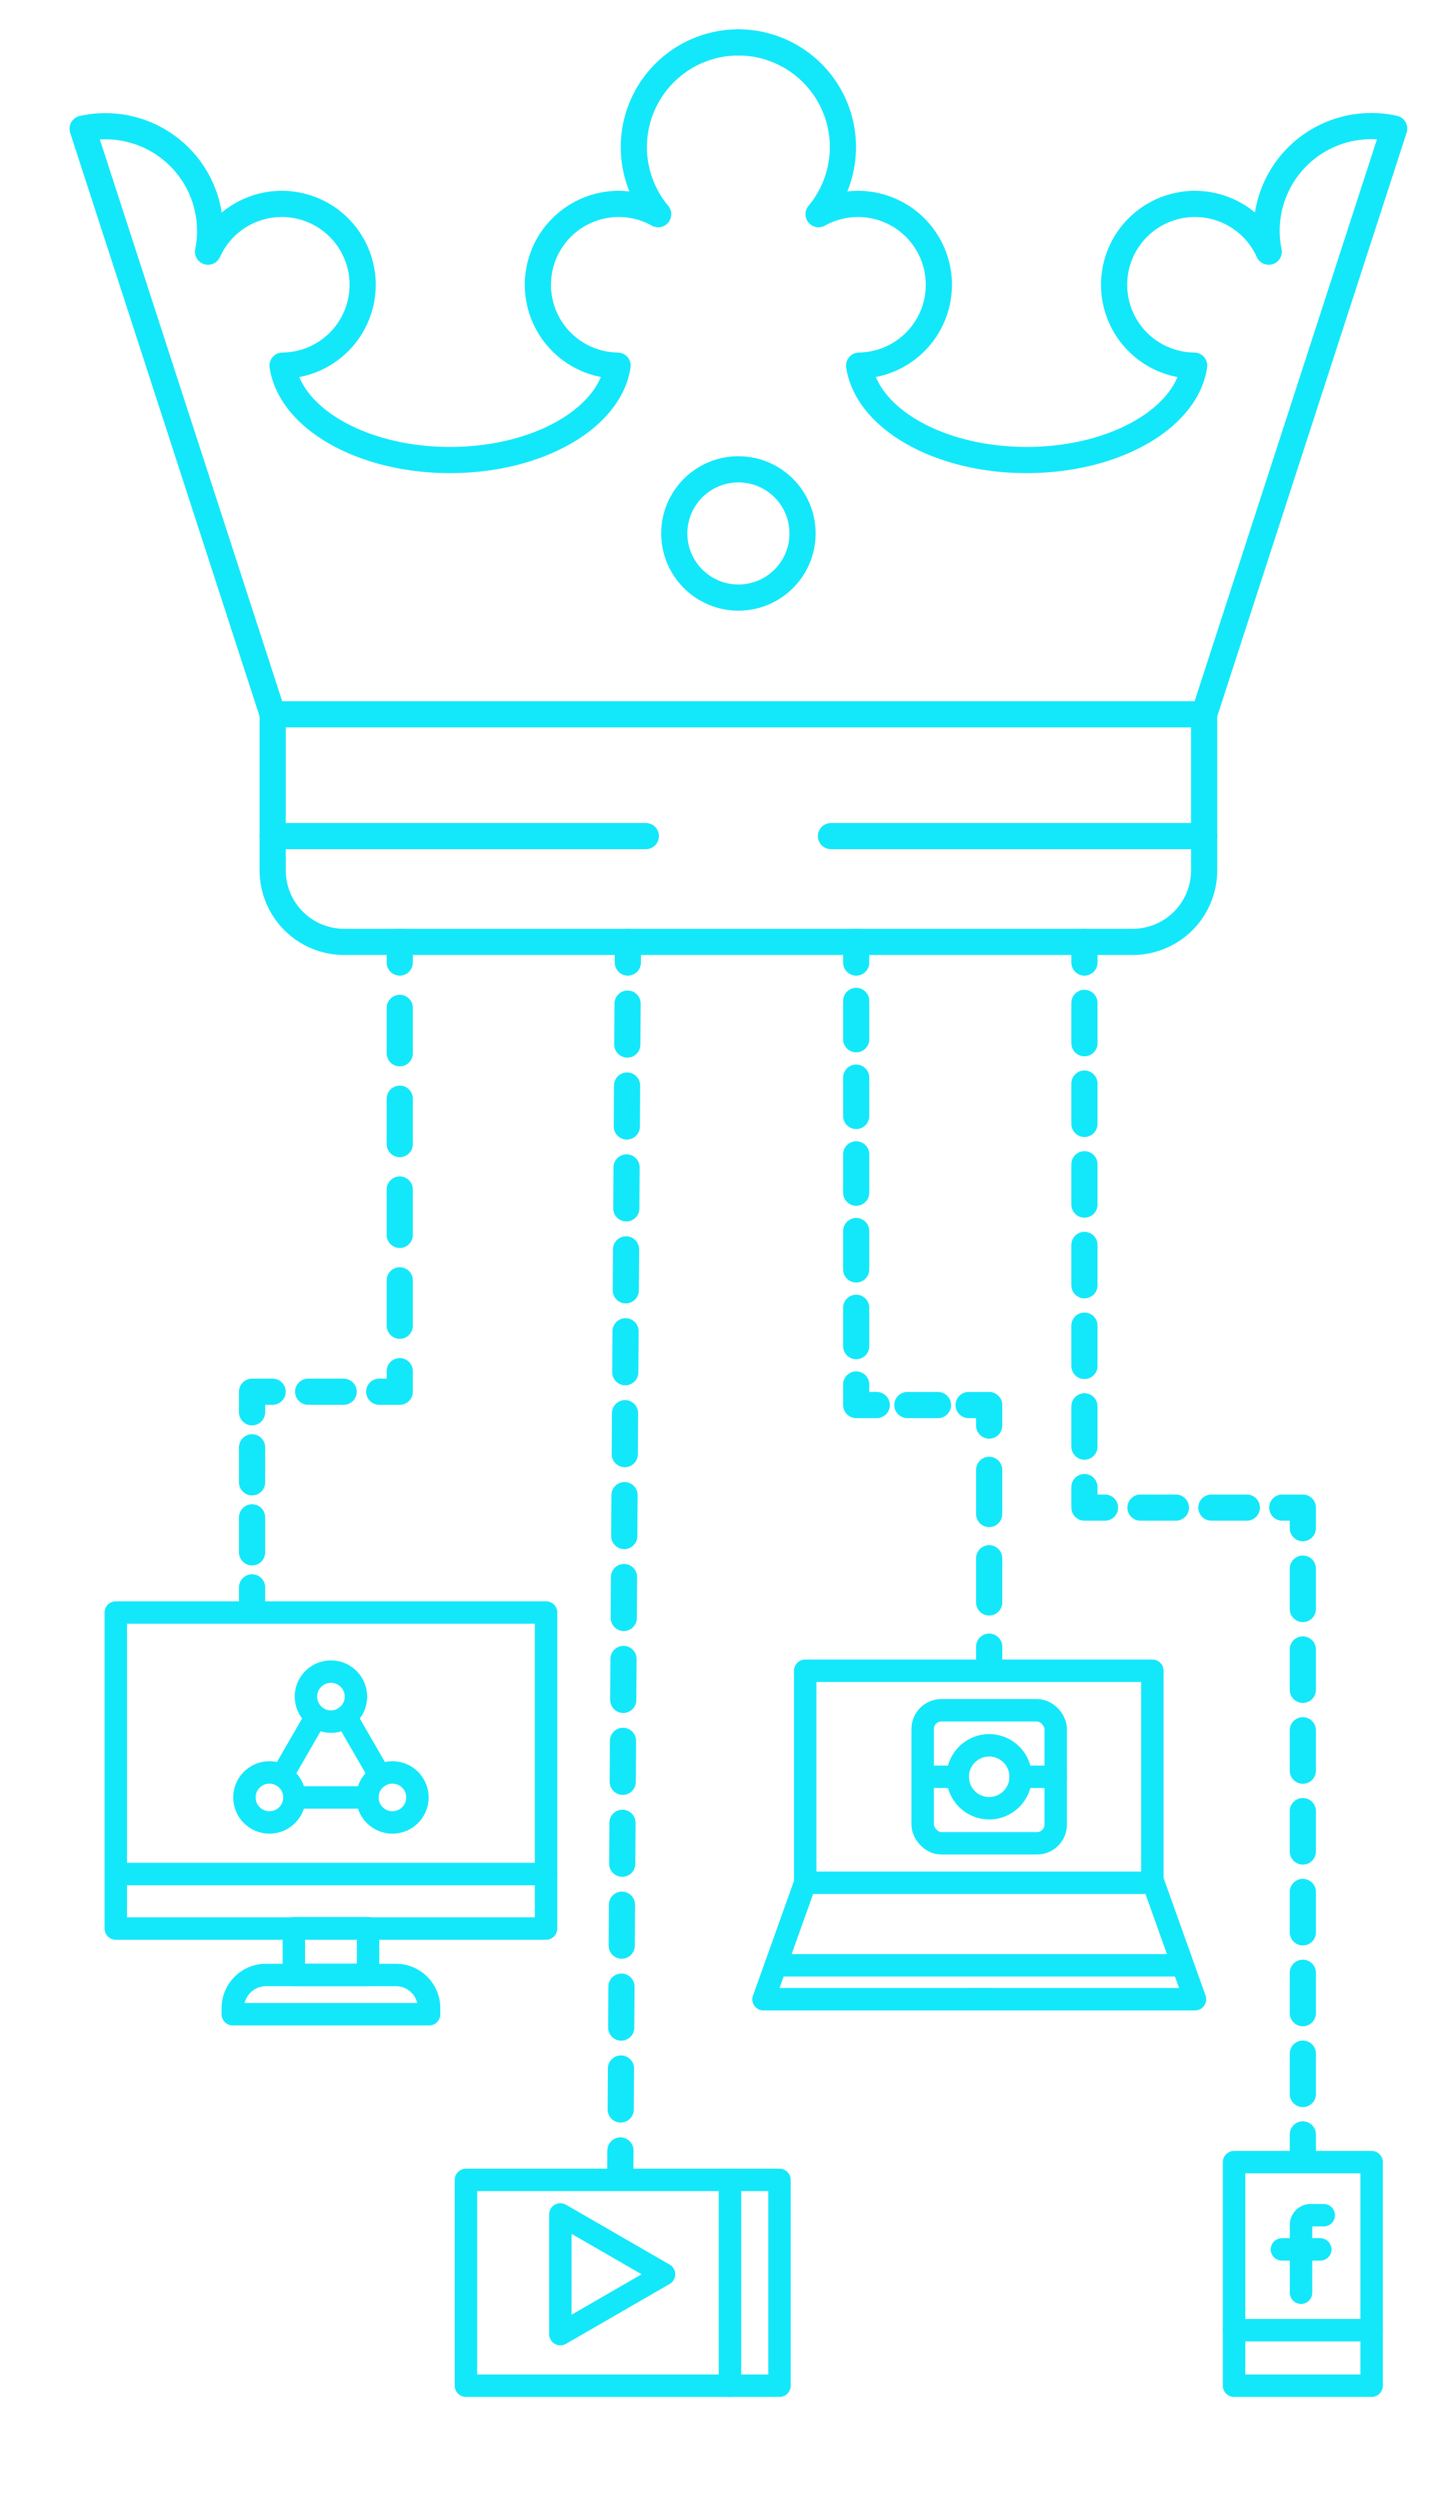 <?xml version="1.0"?>
<svg xmlns="http://www.w3.org/2000/svg" version="1.1" width="775" height="1336"><svg id="Ebene_1" data-name="Ebene 1" viewBox="0 0 775.69 1336.97" x="0" y="0" width="775" height="1336"><defs><style>.cls-1,.cls-10,.cls-11,.cls-12,.cls-2,.cls-3,.cls-4,.cls-5,.cls-6,.cls-7,.cls-8,.cls-9{fill:none;stroke:#13e8fa;stroke-linecap:round;stroke-linejoin:round;}.cls-1{stroke-width:12px;}.cls-10,.cls-11,.cls-12,.cls-2,.cls-3,.cls-4,.cls-5,.cls-6,.cls-7,.cls-8,.cls-9{stroke-width:14px;}.cls-3{stroke-dasharray:21.91 21.91;}.cls-4{stroke-dasharray:20.52 20.52;}.cls-5{stroke-dasharray:16.38 16.38;}.cls-6{stroke-dasharray:23.65 23.65;}.cls-7{stroke-dasharray:21.58 21.58;}.cls-8{stroke-dasharray:18.97 18.97;}.cls-9{stroke-dasharray:21.62 21.62;}.cls-10{stroke-dasharray:18.73 18.73;}.cls-11{stroke-dasharray:19 19;}.cls-12{stroke-dasharray:24.29 24.29;}</style></defs><rect class="cls-1" x="249.26" y="1165.95" width="167.73" height="110.09"/><rect class="cls-1" x="430.75" y="893.6" width="185.72" height="113.43"/><rect class="cls-1" x="660.17" y="1156.46" width="73.59" height="119.58"/><line class="cls-1" x1="408.51" y1="1069.31" x2="430.75" y2="1007.03"/><line class="cls-1" x1="529.17" y1="1069.31" x2="408.51" y2="1069.31"/><polyline class="cls-1" points="518.6 1069.31 639.26 1069.31 617.02 1007.03"/><line class="cls-1" x1="733.76" y1="1246.35" x2="660.17" y2="1246.35"/><line class="cls-1" x1="390.5" y1="1165.95" x2="390.5" y2="1276.04"/><line class="cls-2" x1="331.85" y1="1161.2" x2="331.91" y2="1150.2"/><line class="cls-3" x1="332.05" y1="1128.29" x2="335.8" y2="525.72"/><line class="cls-2" x1="335.87" y1="514.77" x2="335.94" y2="503.77"/><line class="cls-2" x1="458.03" y1="503.77" x2="458.03" y2="514.77"/><line class="cls-4" x1="458.03" y1="535.29" x2="458.03" y2="730.21"/><polyline class="cls-2" points="458.03 740.47 458.03 751.47 469.03 751.47"/><line class="cls-5" x1="485.41" y1="751.47" x2="509.98" y2="751.47"/><polyline class="cls-2" points="518.17 751.47 529.17 751.47 529.17 762.47"/><line class="cls-6" x1="529.17" y1="786.12" x2="529.17" y2="868.89"/><line class="cls-2" x1="529.17" y1="880.71" x2="529.17" y2="891.71"/><line class="cls-2" x1="580.13" y1="503.77" x2="580.13" y2="514.77"/><line class="cls-7" x1="580.13" y1="536.35" x2="580.13" y2="784.55"/><polyline class="cls-2" points="580.13 795.34 580.13 806.34 591.13 806.34"/><line class="cls-8" x1="610.09" y1="806.34" x2="676.48" y2="806.34"/><polyline class="cls-2" points="685.96 806.34 696.96 806.34 696.96 817.34"/><line class="cls-9" x1="696.96" y1="838.96" x2="696.96" y2="1130.81"/><line class="cls-2" x1="696.96" y1="1141.62" x2="696.96" y2="1152.62"/><polyline class="cls-1" points="292.13 1031.5 61.94 1031.5 61.94 862.46 292.13 862.46 292.13 1030.37"/><path class="cls-1" d="M142.29,1056.34h69.5a17.75,17.75,0,0,1,17.75,17.75v3.25a0,0,0,0,1,0,0h-105a0,0,0,0,1,0,0v-3.25A17.75,17.75,0,0,1,142.29,1056.34Z"/><rect class="cls-1" x="157.19" y="1031.34" width="39.7" height="25"/><line class="cls-1" x1="66.89" y1="1002.34" x2="292.14" y2="1002.34"/><line class="cls-2" x1="134.85" y1="860" x2="134.85" y2="849"/><line class="cls-10" x1="134.85" y1="830.27" x2="134.85" y2="764.71"/><polyline class="cls-2" points="134.85 755.34 134.85 744.34 145.85 744.34"/><line class="cls-11" x1="164.85" y1="744.34" x2="193.35" y2="744.34"/><polyline class="cls-2" points="202.85 744.34 213.85 744.34 213.85 733.34"/><line class="cls-12" x1="213.85" y1="709.05" x2="213.85" y2="526.91"/><line class="cls-2" x1="213.85" y1="514.77" x2="213.85" y2="503.77"/><line class="cls-2" x1="444.54" y1="447.13" x2="644.16" y2="447.13"/><path class="cls-2" d="M395,22.57a56,56,0,0,1,42.9,91.9,43.25,43.25,0,1,1,21.71,81h0c4.27,28.33,42.76,50.5,89.62,50.5s85.39-22.15,89.61-50.5a43.25,43.25,0,1,1,39.87-60.95v0a56,56,0,0,1,67.12-65.83h0L644.16,382"/><path class="cls-2" d="M395,382H145.88v83.47a38.26,38.26,0,0,0,38.26,38.26H605.9a38.26,38.26,0,0,0,38.26-38.26V382H395"/><line class="cls-2" x1="345.49" y1="447.13" x2="145.88" y2="447.13"/><path class="cls-2" d="M395,22.57a56,56,0,0,0-42.9,91.9,43.25,43.25,0,1,0-21.71,81h0c-4.27,28.33-42.76,50.5-89.62,50.5s-85.39-22.15-89.61-50.5a43.25,43.25,0,1,0-39.87-60.95v0A56,56,0,0,0,44.2,68.76h0L145.88,382"/><circle class="cls-2" cx="395.02" cy="285.24" r="34.31"/><line class="cls-1" x1="414.99" y1="1051.16" x2="631.87" y2="1051.16"/><polygon class="cls-1" points="299.77 1184.43 299.77 1248.46 355.22 1216.44 299.77 1184.43"/><path class="cls-1" d="M708.15,1184.84h-7A5.14,5.14,0,0,0,696,1190v36.3"/><line class="cls-1" x1="685.78" y1="1203.13" x2="706.3" y2="1203.13"/><circle class="cls-1" cx="177.04" cy="907.44" r="13.38"/><circle class="cls-1" cx="209.93" cy="961.37" r="13.38"/><circle class="cls-1" cx="144.14" cy="961.37" r="13.38"/><line class="cls-1" x1="169.08" y1="918.18" x2="150.83" y2="949.79"/><line class="cls-1" x1="203.24" y1="949.78" x2="184.99" y2="918.18"/><line class="cls-1" x1="157.53" y1="961.37" x2="196.55" y2="961.37"/><rect class="cls-1" x="493.59" y="914.74" width="71.16" height="71.16" rx="10"/><circle class="cls-1" cx="529.17" cy="950.32" r="16.83"/><line class="cls-1" x1="545.99" y1="950.32" x2="564.75" y2="950.32"/><line class="cls-1" x1="494.82" y1="950.32" x2="512.34" y2="950.32"/></svg></svg>
